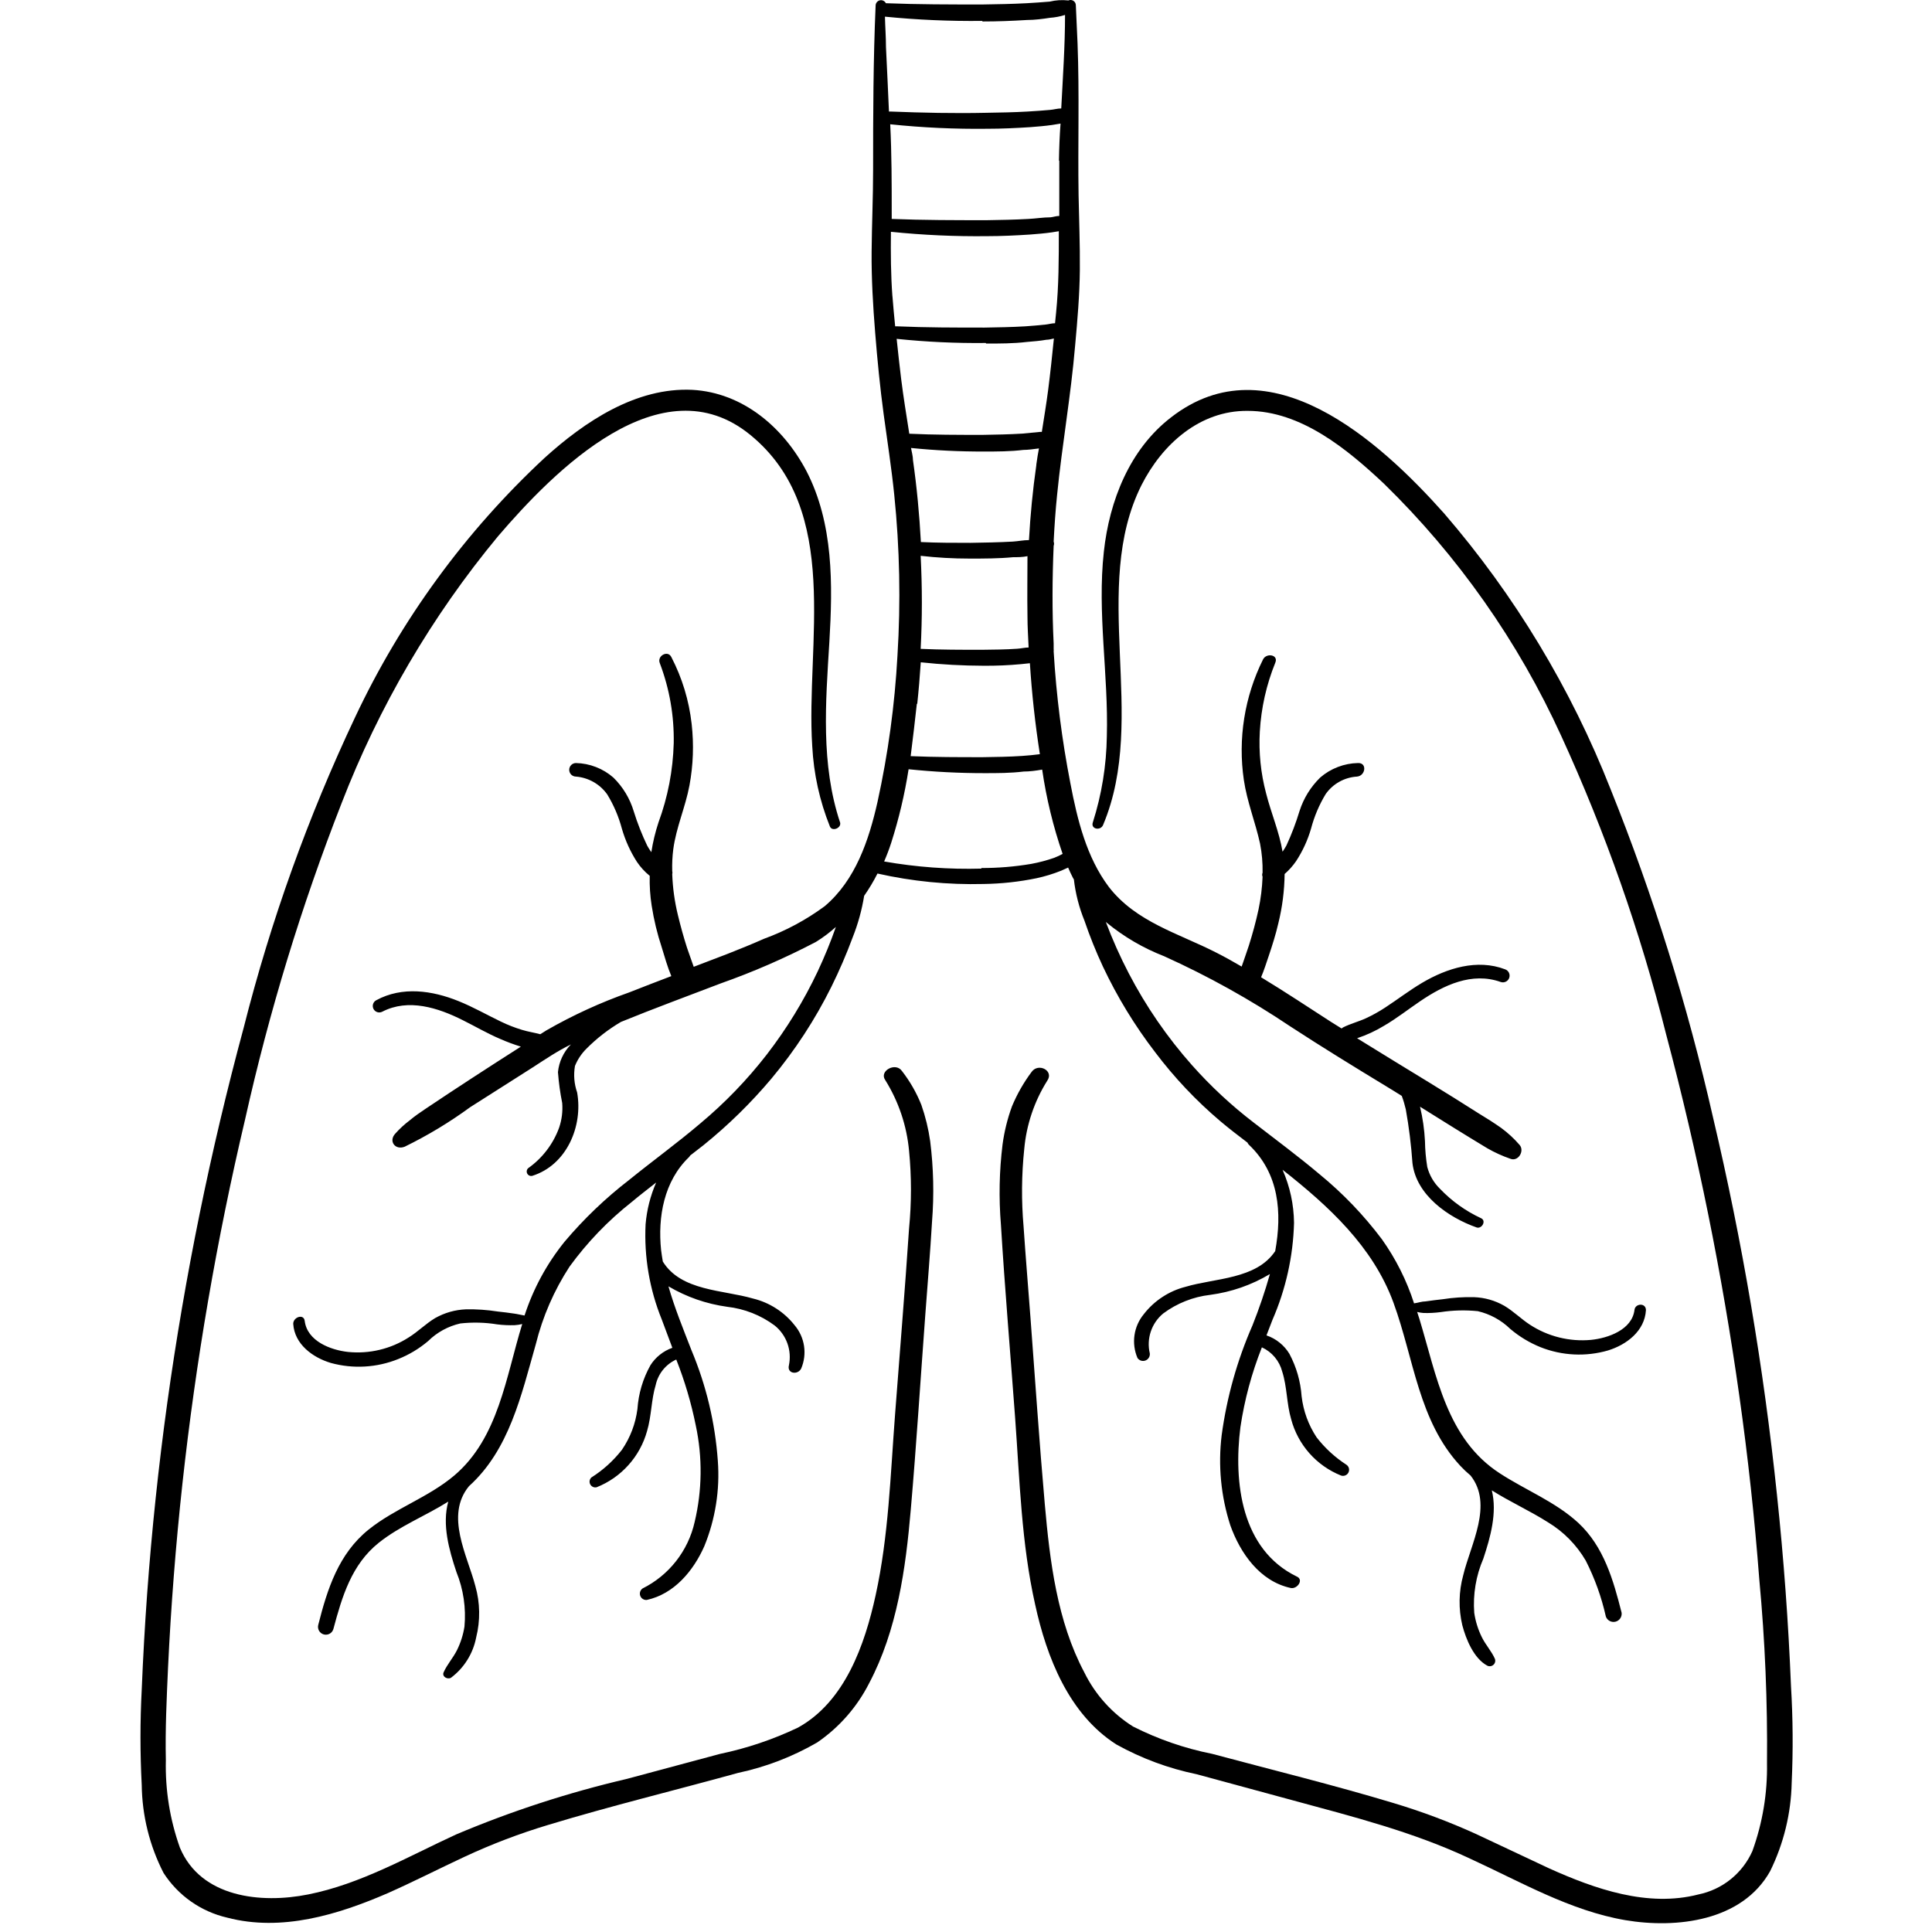 <svg xmlns="http://www.w3.org/2000/svg" xmlns:xlink="http://www.w3.org/1999/xlink" width="1080" zoomAndPan="magnify" viewBox="0 0 810 810" height="1080" preserveAspectRatio="xMidYMid meet" version="1.2"><g id="b5b2a6292b"><rect x="0" width="810" y="0" height="810" style="fill:#ffffff;fill-opacity:1;stroke:none;"/><rect x="0" width="810" y="0" height="810" style="fill:#ffffff;fill-opacity:1;stroke:none;"/><path style=" stroke:none;fill-rule:nonzero;fill:#000000;fill-opacity:1;" d="M 386.281 463.223 C 384.234 458.105 381.52 453.367 378.141 449.016 C 375.445 445.164 368.512 449.016 371.113 452.773 C 373.918 457.266 376.168 462.02 377.863 467.039 C 379.555 472.062 380.641 477.207 381.129 482.484 C 382.188 493.32 382.188 504.156 381.129 514.992 C 379.395 541.043 377.227 567.047 375.254 593.102 C 373.328 618.289 372.555 644.051 367.113 668.805 C 362.59 689.512 354.258 713.445 334.516 724.328 C 324.039 729.309 313.125 732.984 301.773 735.355 L 262.816 745.809 C 238.32 751.531 214.488 759.281 191.312 769.066 C 171.086 778.359 151.297 789.871 129.195 794.254 C 109.5 798.203 84.172 795.602 75.41 774.605 C 71.207 762.75 69.25 750.531 69.535 737.957 C 69.246 725.051 69.871 712.098 70.449 699.191 C 71.668 673.508 73.676 647.824 76.469 622.141 C 82.098 570.648 90.859 519.699 102.762 469.289 C 112.859 424.082 126.34 379.906 143.207 336.762 C 151.043 316.473 160.457 296.945 171.453 278.176 C 182.445 259.41 194.875 241.648 208.742 224.895 C 232.098 197.637 277.215 151.645 314.676 182.418 C 353.199 214.008 337.742 269.969 340.535 312.828 C 341.145 324.473 343.617 335.711 347.949 346.539 C 348.914 348.754 352.766 347.164 352.234 344.898 C 344.051 320.438 346.168 294.48 347.711 269.199 C 349.152 245.117 349.492 219.453 338.078 197.445 C 328.449 179.191 311.5 164.648 290.312 163.445 C 266.719 162.289 245.145 176.734 228.34 191.953 C 211.738 207.387 196.75 224.258 183.379 242.562 C 170.004 260.867 158.492 280.277 148.84 300.789 C 129.09 342.621 113.539 385.965 102.184 430.812 C 88.188 482.629 77.496 535.121 70.113 588.285 C 66.453 614.805 63.645 641.449 61.688 668.227 C 60.723 681.582 59.969 694.953 59.422 708.34 C 58.723 721.68 58.723 735.02 59.422 748.359 C 59.504 754.777 60.316 761.102 61.859 767.332 C 63.406 773.562 65.641 779.535 68.57 785.246 C 70.086 787.594 71.812 789.777 73.75 791.789 C 75.684 793.805 77.797 795.613 80.082 797.219 C 82.367 798.824 84.785 800.195 87.34 801.332 C 89.891 802.469 92.527 803.352 95.25 803.98 C 118.023 809.953 141.57 802.824 162.66 793.676 C 173.496 788.859 184.039 783.465 194.777 778.457 C 206.129 773.168 217.797 768.723 229.785 765.117 C 256.125 757.125 282.754 750.672 309.43 743.301 C 321.16 740.797 332.219 736.543 342.605 730.543 C 347.215 727.383 351.359 723.707 355.047 719.508 C 358.73 715.309 361.84 710.719 364.371 705.738 C 376.168 683.445 379.73 657.582 381.848 632.926 C 384.207 605.816 385.895 578.652 387.918 551.492 C 388.879 538.395 389.988 525.297 390.758 512.199 C 391.652 500.934 391.395 489.699 389.988 478.488 C 389.25 473.277 388.016 468.188 386.281 463.223 Z M 386.281 463.223 "/><path style=" stroke:none;fill-rule:nonzero;fill:#000000;fill-opacity:1;" d="M 444.93 365.031 L 447.816 363.73 C 448.445 365.176 449.117 366.668 449.84 368.062 L 450.227 368.691 C 450.918 374.652 452.395 380.418 454.656 385.977 C 456.895 392.539 459.477 398.961 462.406 405.242 C 468.426 418 475.727 429.977 484.316 441.164 C 492.352 451.805 501.453 461.438 511.621 470.059 C 515.328 473.191 519.18 476.129 523.031 479.066 C 523.156 479.43 523.363 479.734 523.656 479.98 C 536.273 491.973 537.574 508.344 534.637 524.527 C 526.691 536.422 509.406 535.793 497.027 539.504 C 493.559 540.387 490.328 541.812 487.336 543.777 C 484.34 545.738 481.746 548.137 479.551 550.965 C 478.504 552.227 477.648 553.609 476.984 555.105 C 476.32 556.605 475.871 558.168 475.637 559.789 C 475.402 561.41 475.395 563.035 475.609 564.66 C 475.824 566.289 476.254 567.852 476.902 569.359 C 477.082 569.621 477.301 569.844 477.559 570.031 C 477.816 570.219 478.094 570.359 478.398 570.453 C 478.703 570.547 479.012 570.59 479.332 570.578 C 479.648 570.566 479.953 570.504 480.25 570.391 C 480.547 570.277 480.816 570.121 481.062 569.914 C 481.305 569.711 481.508 569.473 481.672 569.199 C 481.836 568.926 481.949 568.637 482.016 568.324 C 482.082 568.012 482.094 567.699 482.055 567.387 C 481.699 565.867 481.555 564.332 481.629 562.777 C 481.703 561.219 481.988 559.703 482.488 558.227 C 482.984 556.75 483.676 555.371 484.559 554.086 C 485.441 552.805 486.484 551.668 487.688 550.676 C 490.57 548.531 493.68 546.797 497.02 545.477 C 500.359 544.152 503.812 543.285 507.383 542.875 C 516.324 541.676 524.668 538.77 532.422 534.156 C 530.352 541.457 527.91 548.633 525.102 555.684 C 518.66 570.414 514.359 585.742 512.195 601.672 C 511.418 608.031 511.332 614.395 511.941 620.773 C 512.551 627.148 513.84 633.383 515.809 639.477 C 519.996 651.227 528.23 662.977 541.137 665.77 C 543.883 666.348 546.77 662.254 543.641 660.953 C 520.43 649.637 517.109 621.562 520.047 598.352 C 521.762 586.848 524.766 575.691 529.051 564.883 C 530.094 565.359 531.07 565.945 531.984 566.641 C 532.895 567.336 533.719 568.121 534.457 569 C 535.195 569.879 535.824 570.828 536.352 571.848 C 536.879 572.867 537.285 573.934 537.574 575.043 C 539.645 581.496 539.402 588.477 541.328 595.027 C 542.031 597.672 543.031 600.199 544.324 602.609 C 545.617 605.023 547.172 607.25 548.984 609.301 C 550.801 611.348 552.824 613.16 555.062 614.734 C 557.301 616.309 559.688 617.605 562.227 618.625 C 562.52 618.727 562.82 618.773 563.129 618.762 C 563.441 618.754 563.738 618.691 564.023 618.574 C 564.312 618.457 564.566 618.297 564.797 618.086 C 565.023 617.875 565.207 617.629 565.344 617.355 C 565.48 617.078 565.566 616.785 565.598 616.477 C 565.633 616.168 565.609 615.863 565.531 615.566 C 565.453 615.266 565.324 614.988 565.145 614.738 C 564.965 614.484 564.746 614.27 564.492 614.098 C 559.668 610.969 555.492 607.133 551.973 602.59 C 548.543 597.363 546.457 591.648 545.711 585.445 C 545.262 579.148 543.559 573.207 540.605 567.625 C 539.508 565.805 538.133 564.23 536.477 562.898 C 534.824 561.562 532.988 560.555 530.977 559.871 C 531.797 557.707 532.613 555.539 533.48 553.371 C 536.281 546.941 538.441 540.305 539.965 533.461 C 541.488 526.617 542.344 519.688 542.531 512.68 C 542.43 504.938 540.824 497.523 537.719 490.43 C 556.98 505.602 575.613 522.598 584.234 546.195 C 592.852 569.793 594.73 595.703 612.258 614.578 C 613.605 616.016 615.031 617.363 616.543 618.625 C 626.172 630.809 616.543 647.52 613.461 660.426 C 612.52 663.844 612.016 667.328 611.949 670.875 C 611.887 674.422 612.262 677.922 613.074 681.371 C 614.617 687.246 617.891 695.289 623.523 698.324 C 623.945 698.539 624.395 698.617 624.863 698.559 C 625.336 698.5 625.746 698.312 626.105 698 C 626.461 697.688 626.695 697.301 626.816 696.84 C 626.934 696.383 626.91 695.93 626.75 695.484 C 625.355 692.305 622.852 689.609 621.309 686.477 C 619.684 683.215 618.609 679.777 618.082 676.172 C 617.793 672.293 617.969 668.438 618.613 664.602 C 619.254 660.766 620.348 657.062 621.887 653.488 C 624.871 644.484 627.762 634.227 625.449 624.836 C 633.059 629.652 641.34 633.359 648.996 638.223 C 652.27 640.199 655.246 642.547 657.93 645.273 C 660.609 647.996 662.914 651.008 664.84 654.309 C 668.629 661.773 671.438 669.59 673.266 677.762 C 673.41 678.156 673.621 678.512 673.898 678.828 C 674.176 679.148 674.5 679.402 674.871 679.602 C 675.246 679.801 675.641 679.922 676.059 679.973 C 676.477 680.027 676.891 680 677.297 679.898 C 677.707 679.797 678.082 679.625 678.43 679.387 C 678.773 679.145 679.066 678.852 679.301 678.504 C 679.539 678.152 679.707 677.773 679.801 677.363 C 679.898 676.953 679.918 676.543 679.863 676.125 C 676.395 662.445 672.398 648.387 661.711 638.465 C 652.078 629.605 639.703 624.789 628.82 617.711 C 606.48 603.262 602.336 576.777 595.113 553.035 C 594.824 552.023 594.441 551.059 594.152 550.047 C 595.039 550.27 595.938 550.414 596.848 550.48 C 599.266 550.547 601.676 550.418 604.07 550.098 C 609.223 549.316 614.391 549.188 619.578 549.711 C 622.133 550.309 624.566 551.234 626.871 552.492 C 629.176 553.754 631.27 555.297 633.156 557.129 C 636.992 560.383 641.246 562.953 645.914 564.832 C 648.152 565.719 650.449 566.414 652.801 566.922 C 655.152 567.43 657.531 567.738 659.938 567.855 C 662.34 567.969 664.738 567.887 667.129 567.605 C 669.52 567.324 671.867 566.852 674.18 566.18 C 681.98 563.773 689.543 558.043 690.07 549.277 C 690.07 546.102 685.496 546.391 685.254 549.277 C 684.195 557.512 674.23 561.027 667.055 561.75 C 664.816 561.957 662.578 561.973 660.34 561.805 C 658.098 561.633 655.891 561.277 653.707 560.738 C 651.527 560.195 649.41 559.477 647.348 558.582 C 645.289 557.684 643.32 556.621 641.438 555.395 C 637.73 552.984 634.551 549.758 630.746 547.496 C 626.762 545.219 622.477 544 617.891 543.836 C 613.531 543.742 609.199 544.031 604.891 544.703 C 602.48 544.992 600.074 545.234 597.668 545.617 C 596.125 545.617 594.586 546.195 592.852 546.438 C 589.73 536.789 585.238 527.832 579.371 519.566 C 571.734 509.41 563.004 500.309 553.176 492.262 C 544.266 484.746 534.875 477.812 525.68 470.688 C 516.277 463.488 507.641 455.461 499.773 446.609 C 489.348 434.855 480.504 422.012 473.242 408.082 C 469.598 401.082 466.387 393.891 463.613 386.508 L 463.996 386.844 C 471.277 392.805 479.305 397.492 488.074 400.906 C 506.551 409.254 524.207 419.078 541.039 430.379 C 554.332 439.047 567.812 447.328 581.391 455.566 C 583.512 456.816 585.582 458.164 587.699 459.465 C 588.383 461.309 588.941 463.188 589.387 465.102 C 590.723 472.562 591.652 480.074 592.18 487.637 C 593.766 501.074 607.203 510.414 619.047 514.605 C 621.215 515.375 623.285 511.859 620.973 510.754 C 614.473 507.734 608.746 503.641 603.781 498.473 C 601.145 495.898 599.344 492.836 598.391 489.273 C 597.805 485.688 597.48 482.074 597.426 478.438 C 597.18 473.559 596.488 468.742 595.355 463.992 C 604.746 469.867 614.137 475.742 623.574 481.426 C 626.645 483.188 629.855 484.648 633.203 485.809 C 636.527 487.156 639.27 482.531 637.105 480.027 C 634.801 477.363 632.234 474.988 629.398 472.902 C 626.316 470.734 623.141 468.711 619.77 466.688 C 612.93 462.305 605.996 458.02 599.016 453.734 C 589 447.617 578.984 441.504 568.969 435.289 C 572.938 433.969 576.711 432.219 580.285 430.043 C 585.582 426.961 590.395 423.156 595.453 419.734 C 605.324 413.043 617.074 407.406 629.16 411.695 C 629.508 411.816 629.871 411.871 630.242 411.852 C 630.617 411.832 630.969 411.742 631.305 411.582 C 631.645 411.422 631.934 411.203 632.184 410.926 C 632.434 410.648 632.621 410.336 632.746 409.984 C 632.871 409.633 632.922 409.27 632.902 408.898 C 632.883 408.527 632.793 408.172 632.633 407.836 C 632.473 407.5 632.254 407.207 631.977 406.957 C 631.703 406.707 631.387 406.52 631.035 406.395 C 619.289 401.918 606.625 405.914 596.27 412.031 C 590.879 415.211 585.965 419.012 580.719 422.434 C 578.148 424.125 575.469 425.617 572.676 426.91 C 569.547 428.355 566.176 429.176 563.047 430.766 L 562.469 431.195 L 557.988 428.402 C 548.359 422.191 538.73 415.785 528.715 409.719 C 529.965 406.781 530.93 403.699 531.941 400.715 C 533.434 396.285 534.875 391.758 535.938 387.133 C 537.617 380.332 538.5 373.43 538.586 366.426 C 540.418 364.832 542.023 363.031 543.398 361.031 C 546.164 356.801 548.25 352.258 549.66 347.406 C 551.008 342.297 553.047 337.48 555.773 332.957 C 556.52 331.887 557.379 330.914 558.344 330.035 C 559.312 329.16 560.363 328.402 561.504 327.766 C 562.641 327.129 563.836 326.625 565.09 326.258 C 566.34 325.891 567.617 325.668 568.922 325.59 C 572.484 325.301 573.301 319.762 569.355 319.906 C 566.43 319.965 563.602 320.52 560.871 321.57 C 558.141 322.621 555.672 324.105 553.465 326.023 C 549.453 329.977 546.582 334.633 544.844 339.988 C 543.348 344.93 541.52 349.746 539.355 354.434 C 538.855 355.348 538.309 356.23 537.719 357.082 C 536.32 348.703 532.902 340.855 530.832 332.668 C 528.57 324.156 527.688 315.504 528.184 306.711 C 528.766 296.723 530.934 287.094 534.684 277.816 C 536.082 274.445 530.93 273.629 529.531 276.469 C 527.598 280.355 525.973 284.367 524.648 288.504 C 523.328 292.637 522.324 296.848 521.645 301.137 C 520.961 305.422 520.609 309.738 520.582 314.078 C 520.559 318.422 520.859 322.738 521.492 327.035 C 522.84 336.184 526.305 344.66 528.281 353.664 C 529.07 357.703 529.422 361.781 529.34 365.898 C 529.113 366.457 529.113 367.02 529.34 367.582 C 529.16 372.188 528.598 376.746 527.652 381.258 C 526.547 386.41 525.148 391.516 523.562 396.523 C 522.645 399.414 521.539 402.305 520.574 405.242 C 517.109 403.219 513.594 401.242 509.98 399.414 C 494.188 391.324 476.277 386.605 464.863 371.82 C 455.523 359.395 451.672 343.648 448.781 328.48 C 445.203 310.16 442.859 291.684 441.75 273.051 C 441.797 272.746 441.797 272.441 441.75 272.137 L 441.75 269.824 C 441.078 256.195 441.172 242.52 441.75 228.844 C 441.973 228.246 441.973 227.652 441.75 227.059 C 442.086 220.512 442.52 214.008 443.195 207.461 C 445.266 186.609 448.973 165.949 450.754 144.855 C 451.719 134.309 452.633 123.668 452.73 113.074 C 452.824 102.477 452.391 92.27 452.199 81.82 C 451.863 60.629 452.586 39.391 451.766 18.156 L 451.043 2.07 C 451.031 1.891 451 1.715 450.945 1.543 C 450.895 1.375 450.82 1.211 450.727 1.059 C 450.633 0.902 450.523 0.766 450.395 0.637 C 450.27 0.512 450.125 0.402 449.973 0.309 C 449.82 0.215 449.656 0.145 449.484 0.09 C 449.312 0.039 449.137 0.008 448.957 -0.004 C 448.777 -0.016 448.602 -0.004 448.426 0.031 C 448.246 0.062 448.078 0.117 447.914 0.191 C 445.27 -0.102 442.652 0.059 440.066 0.676 C 436.793 0.914 433.566 1.203 430.434 1.348 C 424.273 1.684 418.059 1.781 411.895 1.879 C 398.414 1.879 384.836 1.879 371.402 1.348 C 371.176 0.891 370.836 0.551 370.379 0.324 C 369.926 0.098 369.445 0.031 368.945 0.125 C 368.445 0.223 368.027 0.457 367.688 0.836 C 367.348 1.215 367.156 1.66 367.113 2.168 C 366.105 25.188 366.055 48.156 366.055 71.176 C 366.055 82.637 365.527 94.051 365.43 105.465 C 365.332 116.875 366.008 128.195 366.922 139.559 C 367.836 150.926 368.945 162.336 370.484 173.703 C 372.027 185.066 373.762 196.145 374.914 207.41 C 377.215 229.848 377.664 252.32 376.266 274.832 C 375.133 295.543 372.34 316.023 367.887 336.281 C 364.273 352.27 358.688 368.98 345.785 379.91 C 337.949 385.691 329.457 390.25 320.312 393.586 C 315.207 395.852 310.102 397.922 304.949 399.945 L 290.844 405.336 C 289.926 402.594 288.867 399.895 288 397.246 C 286.555 392.719 285.305 388.191 284.195 383.57 C 282.832 377.969 282.047 372.285 281.836 366.523 C 281.957 366.074 281.957 365.625 281.836 365.176 C 281.742 362.129 281.887 359.094 282.27 356.074 C 283.477 346.922 287.375 338.352 289.059 329.297 C 290.648 320.738 290.953 312.133 289.977 303.484 C 288.855 293.621 286.012 284.277 281.453 275.457 C 279.961 272.426 275.336 275.023 276.637 278.059 C 280.719 288.859 282.66 300.031 282.465 311.574 C 282.145 323.016 280.008 334.109 276.059 344.852 C 274.723 348.91 273.727 353.055 273.074 357.277 C 272.469 356.422 271.906 355.539 271.387 354.629 C 269.141 349.953 267.246 345.137 265.707 340.18 C 264.906 337.5 263.785 334.957 262.344 332.562 C 260.898 330.164 259.18 327.984 257.184 326.023 C 255.008 324.113 252.57 322.637 249.871 321.586 C 247.176 320.535 244.379 319.977 241.484 319.906 C 241.109 319.906 240.746 319.98 240.398 320.121 C 240.051 320.266 239.742 320.473 239.477 320.738 C 239.211 321.004 239.004 321.312 238.863 321.66 C 238.719 322.008 238.645 322.371 238.645 322.746 C 238.645 323.125 238.719 323.488 238.863 323.836 C 239.004 324.184 239.211 324.492 239.477 324.758 C 239.742 325.023 240.051 325.23 240.398 325.371 C 240.746 325.516 241.109 325.59 241.484 325.59 C 242.785 325.695 244.055 325.941 245.297 326.328 C 246.543 326.711 247.73 327.227 248.859 327.871 C 249.992 328.516 251.039 329.277 252.004 330.148 C 252.969 331.023 253.828 331.992 254.582 333.055 C 257.336 337.57 259.391 342.387 260.746 347.5 C 262.18 352.43 264.281 357.051 267.055 361.371 C 268.547 363.578 270.332 365.52 272.398 367.195 C 272.293 371.395 272.566 375.57 273.219 379.719 C 274.148 385.676 275.559 391.52 277.457 397.246 C 278.66 401.148 279.816 405.336 281.453 409.238 C 275.531 411.5 269.605 413.766 263.781 416.074 C 251.742 420.32 240.184 425.617 229.109 431.969 L 226.512 433.605 C 224.008 432.93 221.359 432.547 218.855 431.773 C 215.809 430.852 212.855 429.699 209.996 428.309 C 204.07 425.465 198.391 422.191 192.273 419.734 C 181.246 415.258 168.633 413.426 157.75 419.352 C 157.43 419.516 157.156 419.738 156.922 420.012 C 156.691 420.289 156.523 420.598 156.414 420.941 C 156.305 421.285 156.266 421.637 156.297 421.992 C 156.328 422.352 156.43 422.691 156.594 423.012 C 156.762 423.328 156.98 423.605 157.258 423.836 C 157.531 424.066 157.84 424.238 158.184 424.348 C 158.527 424.453 158.879 424.492 159.238 424.461 C 159.594 424.43 159.934 424.332 160.254 424.168 C 171.23 418.484 183.703 422.527 193.961 427.684 C 199.207 430.281 204.266 433.27 209.707 435.578 C 212.531 436.824 215.422 437.898 218.375 438.805 C 204.938 447.379 191.551 456.047 178.359 464.906 C 176.145 466.398 173.93 467.895 171.762 469.723 C 169.555 471.383 167.531 473.246 165.695 475.309 C 162.805 478.438 165.695 482.34 169.691 480.75 C 179.328 476.039 188.48 470.52 197.137 464.184 L 223.332 447.523 C 228.629 444.102 233.781 440.59 239.367 437.891 C 237.824 439.457 236.586 441.238 235.652 443.227 C 234.719 445.219 234.145 447.309 233.926 449.496 C 234.254 453.852 234.848 458.172 235.707 462.453 C 235.98 465.992 235.547 469.441 234.406 472.805 C 233.16 476.223 231.43 479.375 229.223 482.266 C 227.012 485.156 224.426 487.656 221.453 489.758 C 221.137 490.043 220.938 490.398 220.859 490.82 C 220.785 491.242 220.844 491.645 221.043 492.023 C 221.242 492.406 221.535 492.684 221.926 492.863 C 222.316 493.043 222.723 493.082 223.141 492.984 C 237.586 488.457 244.473 472.18 241.969 458.02 C 240.715 454.391 240.41 450.684 241.055 446.898 C 242.172 444.164 243.777 441.758 245.867 439.672 C 250.203 435.312 255.02 431.574 260.312 428.453 C 274.133 422.816 288.145 417.664 302.109 412.32 C 315.828 407.473 329.137 401.68 342.027 394.934 C 345.027 393.086 347.836 390.98 350.453 388.625 C 348.23 394.949 345.691 401.145 342.848 407.215 C 336.977 419.625 329.852 431.262 321.465 442.129 C 313.211 452.762 303.918 462.395 293.586 471.023 C 283.957 479.211 273.605 486.723 263.734 494.715 C 253.793 502.391 244.773 511.027 236.672 520.625 C 229.203 529.91 223.621 540.215 219.914 551.543 C 218.422 551.301 216.977 550.914 215.531 550.723 C 213.27 550.387 210.957 550.098 208.645 549.855 C 204.242 549.164 199.812 548.859 195.355 548.941 C 190.766 549.133 186.461 550.355 182.453 552.602 C 178.504 554.961 175.23 558.332 171.328 560.738 C 169.457 561.941 167.496 562.977 165.449 563.848 C 163.398 564.719 161.293 565.41 159.129 565.926 C 156.965 566.445 154.773 566.777 152.555 566.922 C 150.336 567.07 148.117 567.031 145.906 566.809 C 138.488 565.988 128.809 562.234 127.75 553.805 C 127.367 550.676 122.938 552.168 122.938 555.008 C 123.465 563.582 131.121 569.168 138.73 571.43 C 141.047 572.062 143.402 572.504 145.789 572.758 C 148.18 573.008 150.574 573.062 152.973 572.922 C 155.371 572.785 157.742 572.453 160.086 571.926 C 162.43 571.402 164.719 570.691 166.945 569.793 C 171.547 567.953 175.734 565.434 179.516 562.234 C 181.375 560.398 183.449 558.859 185.742 557.605 C 188.031 556.355 190.449 555.441 192.996 554.863 C 198.168 554.293 203.32 554.418 208.453 555.25 C 210.883 555.555 213.324 555.664 215.773 555.586 C 216.848 555.523 217.906 555.363 218.949 555.105 C 212.113 577.16 209.031 602.879 190.445 618.625 C 179.562 627.824 165.598 632.398 154.523 641.305 C 141.957 651.418 137.238 666.203 133.434 681.227 C 133.32 681.648 133.293 682.078 133.352 682.508 C 133.41 682.941 133.551 683.344 133.77 683.723 C 133.988 684.098 134.27 684.422 134.617 684.684 C 134.961 684.949 135.348 685.137 135.77 685.25 C 136.191 685.359 136.617 685.387 137.047 685.328 C 137.48 685.273 137.887 685.133 138.262 684.914 C 138.641 684.695 138.961 684.414 139.223 684.066 C 139.488 683.719 139.676 683.336 139.789 682.914 C 143.402 669.383 147.398 655.945 158.762 646.844 C 167.621 639.766 178.359 635.574 187.941 629.555 C 185.293 639.188 188.23 649.684 191.359 659.078 C 192.824 662.699 193.84 666.445 194.41 670.312 C 194.98 674.18 195.086 678.059 194.73 681.949 C 194.184 685.438 193.121 688.758 191.551 691.918 C 189.914 695.145 187.461 697.844 186.016 701.07 C 185.148 702.898 187.555 704.246 189.047 703.43 C 190.418 702.402 191.68 701.262 192.836 700.004 C 193.992 698.746 195.023 697.391 195.93 695.941 C 196.832 694.492 197.598 692.973 198.223 691.383 C 198.848 689.793 199.32 688.156 199.641 686.477 C 200.527 682.945 200.938 679.359 200.883 675.715 C 200.824 672.074 200.301 668.504 199.305 665 C 195.934 652.047 186.496 635.43 196.609 623.102 C 213.512 607.836 218.52 585.059 224.633 563.582 C 227.531 551.938 232.25 541.086 238.789 531.027 C 246.246 520.789 254.945 511.754 264.887 503.914 C 268.211 501.121 271.676 498.473 275.098 495.777 C 272.668 501.363 271.191 507.188 270.668 513.258 C 270.332 520.086 270.734 526.871 271.879 533.613 C 273.027 540.352 274.883 546.891 277.457 553.227 C 278.902 557.176 280.395 561.125 281.887 565.074 C 279.984 565.742 278.246 566.707 276.672 567.961 C 275.094 569.215 273.77 570.691 272.688 572.395 C 269.516 578.105 267.703 584.223 267.246 590.742 C 266.434 596.957 264.27 602.652 260.746 607.836 C 257.145 612.445 252.875 616.312 247.938 619.441 C 247.746 619.625 247.586 619.832 247.461 620.066 C 247.34 620.301 247.254 620.551 247.211 620.812 C 247.172 621.074 247.172 621.336 247.215 621.598 C 247.262 621.859 247.348 622.109 247.473 622.34 C 247.598 622.574 247.758 622.781 247.953 622.961 C 248.148 623.145 248.367 623.285 248.609 623.395 C 248.852 623.504 249.105 623.57 249.371 623.594 C 249.633 623.617 249.895 623.598 250.152 623.535 C 252.707 622.52 255.109 621.223 257.363 619.652 C 259.617 618.078 261.66 616.266 263.492 614.219 C 265.328 612.172 266.902 609.945 268.219 607.531 C 269.539 605.121 270.562 602.59 271.293 599.941 C 273.172 593.582 273.027 586.793 274.902 580.676 C 275.156 579.512 275.539 578.391 276.055 577.316 C 276.57 576.242 277.199 575.238 277.949 574.312 C 278.695 573.383 279.543 572.555 280.484 571.824 C 281.426 571.094 282.438 570.48 283.523 569.984 C 287.07 578.957 289.801 588.172 291.707 597.629 C 293.137 604.312 293.809 611.07 293.727 617.906 C 293.645 624.738 292.812 631.48 291.227 638.129 C 290.555 641.109 289.562 643.984 288.25 646.746 C 286.938 649.508 285.34 652.094 283.453 654.5 C 281.566 656.906 279.438 659.078 277.07 661.012 C 274.703 662.945 272.148 664.598 269.414 665.961 C 269.172 666.129 268.961 666.332 268.789 666.57 C 268.613 666.805 268.48 667.062 268.391 667.344 C 268.301 667.625 268.262 667.914 268.27 668.207 C 268.273 668.504 268.328 668.789 268.434 669.062 C 268.535 669.34 268.68 669.594 268.863 669.82 C 269.051 670.047 269.27 670.242 269.52 670.395 C 269.77 670.551 270.039 670.66 270.324 670.727 C 270.613 670.793 270.902 670.809 271.195 670.777 C 282.656 668.273 290.699 658.594 295.273 648.289 C 297.594 642.617 299.23 636.758 300.191 630.703 C 301.152 624.652 301.406 618.57 300.953 612.461 C 299.801 596.379 296.109 580.906 289.879 566.035 C 286.461 557.223 282.848 548.41 280.25 539.309 C 287.898 543.801 296.117 546.66 304.902 547.883 C 308.504 548.289 311.992 549.16 315.367 550.488 C 318.738 551.82 321.879 553.566 324.789 555.73 C 326.008 556.711 327.066 557.836 327.973 559.109 C 328.879 560.379 329.594 561.75 330.121 563.223 C 330.648 564.691 330.965 566.207 331.074 567.762 C 331.184 569.32 331.078 570.863 330.762 572.395 C 329.844 575.957 334.516 576.582 335.914 573.742 C 336.539 572.254 336.953 570.707 337.156 569.105 C 337.355 567.5 337.336 565.898 337.094 564.301 C 336.852 562.703 336.395 561.168 335.73 559.695 C 335.062 558.227 334.207 556.871 333.168 555.637 C 330.965 552.836 328.367 550.477 325.371 548.555 C 322.375 546.633 319.148 545.25 315.688 544.414 C 303.168 540.754 285.547 541.332 277.891 528.906 C 277.602 527.27 277.359 525.586 277.168 524.094 C 275.723 510.223 278.371 495.199 288.867 485.133 C 289.055 484.93 289.215 484.703 289.348 484.461 L 294.934 480.125 C 305.332 471.73 314.836 462.418 323.441 452.195 C 333.332 440.34 341.711 427.496 348.578 413.668 C 351.902 406.938 354.871 400.051 357.484 393.008 C 359.723 387.375 361.328 381.562 362.301 375.574 C 364.387 372.594 366.246 369.48 367.887 366.234 C 382.535 369.531 397.367 370.992 412.379 370.617 C 419.836 370.512 427.219 369.711 434.527 368.207 C 438.086 367.445 441.555 366.387 444.93 365.031 Z M 374.145 124.246 C 373.473 115.238 373.422 106.188 373.52 97.18 C 386.949 98.562 400.418 99.172 413.918 99.012 C 419.84 99.012 425.812 98.723 431.785 98.336 C 434.863 98.098 437.898 97.855 440.934 97.422 L 443.918 96.941 C 443.918 108.402 443.918 119.766 442.762 131.18 L 442.328 135.516 C 440.934 135.516 439.488 135.996 438.188 136.09 C 435.441 136.379 432.699 136.621 429.906 136.812 C 424.223 137.152 418.492 137.246 412.762 137.344 C 400.531 137.344 388.254 137.344 376.07 136.812 L 375.301 136.812 C 374.867 132.48 374.48 128.242 374.145 124.004 Z M 430.773 258.457 C 430.773 262.793 431.062 267.125 431.254 271.461 C 429.711 271.461 428.125 271.895 426.438 271.992 C 421.625 272.328 416.52 272.375 411.609 272.426 C 403.086 272.426 394.512 272.426 385.992 272.039 C 386.664 259.195 386.664 246.195 385.992 233.031 C 392.805 233.805 399.645 234.188 406.504 234.188 C 412.617 234.188 418.688 234.188 424.754 233.609 C 426.582 233.609 428.703 233.609 430.773 233.176 C 430.773 241.363 430.629 249.789 430.773 258.219 Z M 434.48 195.035 C 432.988 205.438 431.977 215.938 431.398 226.434 C 429.137 226.434 426.918 226.914 424.656 227.059 C 418.734 227.398 412.812 227.492 406.887 227.59 C 399.953 227.59 393.02 227.59 386.086 227.254 C 385.461 215.742 384.402 204.328 382.766 192.918 C 382.766 191.23 382.234 189.496 381.945 187.812 C 392.129 188.84 402.336 189.336 412.57 189.305 C 418.059 189.305 423.551 189.305 429.039 188.629 C 431.062 188.629 433.324 188.293 435.586 188.004 C 435.203 189.93 434.816 192.34 434.48 194.793 Z M 444.109 67.469 C 444.109 75.172 444.109 82.828 444.109 90.535 C 442.809 90.535 441.512 91.016 440.402 91.113 C 437.32 91.113 434.238 91.645 431.156 91.789 C 425.379 92.125 419.551 92.219 413.773 92.316 C 400.484 92.316 387.098 92.316 373.855 91.789 L 373.855 89.523 C 373.855 77.051 373.855 64.578 373.23 52.105 C 386.805 53.527 400.414 54.152 414.062 53.984 C 419.984 53.984 425.957 53.695 431.926 53.309 C 435.008 53.07 438.043 52.828 441.078 52.395 L 444.641 51.816 C 444.254 56.777 444.062 62.027 443.965 67.227 Z M 413.438 144.039 C 419.121 144.039 424.848 144.039 430.531 143.363 C 433.277 143.121 436.02 142.93 438.668 142.449 C 439.68 142.449 440.789 142.16 441.848 141.918 C 441.125 149.141 440.355 156.367 439.438 163.543 C 438.668 169.418 437.707 175.242 436.793 181.07 L 436.117 181.07 L 428.605 181.793 C 423.066 182.129 417.578 182.227 412.039 182.324 C 401.785 182.324 391.48 182.324 381.223 181.84 C 380.02 174.184 378.77 166.527 377.805 158.82 C 377.129 153.234 376.504 147.648 375.926 142.062 C 388.348 143.359 400.805 143.938 413.293 143.797 Z M 384.547 295.203 C 385.172 289.375 385.652 283.547 386.039 277.672 C 394.809 278.613 403.605 279.094 412.426 279.117 C 417.652 279.156 422.871 278.934 428.074 278.445 L 431.785 278.059 C 432.602 290.82 434 303.582 435.973 316.199 C 433.516 316.488 431.156 316.777 428.605 316.922 C 423.066 317.305 417.578 317.355 412.039 317.449 C 401.977 317.449 391.914 317.449 381.801 317.016 C 382.766 309.457 383.633 301.945 384.402 294.961 Z M 411.945 9.004 C 418.156 9.004 424.367 8.766 430.578 8.379 C 433.805 8.379 437.078 7.945 440.211 7.465 C 442.359 7.316 444.465 6.914 446.52 6.262 C 446.52 19.312 445.602 32.41 444.93 45.461 C 443.34 45.461 441.656 45.988 440.113 46.086 C 437.031 46.328 433.949 46.617 430.867 46.762 C 425.09 47.098 419.266 47.195 413.484 47.289 C 400.148 47.578 386.762 47.289 373.473 46.762 C 373.215 46.734 372.957 46.734 372.699 46.762 C 372.316 37.754 371.883 28.75 371.449 19.746 C 371.449 15.508 371.113 11.27 371.016 6.984 C 384.578 8.328 398.172 8.922 411.801 8.766 Z M 411.512 364.164 C 397.801 364.543 384.188 363.547 370.68 361.176 C 371.785 358.625 372.797 355.977 373.664 353.281 C 376.879 343.207 379.301 332.953 380.934 322.508 C 391.5 323.605 402.094 324.152 412.715 324.145 C 418.203 324.145 423.695 324.145 429.184 323.469 C 431.543 323.469 434.289 323.133 436.934 322.652 C 438.684 334.703 441.539 346.484 445.508 358 C 444.371 358.625 443.199 359.168 441.992 359.637 C 438.848 360.734 435.637 361.586 432.359 362.188 C 425.414 363.363 418.414 363.941 411.367 363.922 Z M 411.512 364.164 "/><path style=" stroke:none;fill-rule:nonzero;fill:#000000;fill-opacity:1;" d="M 750.887 707.039 C 749.797 680.234 747.836 653.488 745.012 626.812 C 739.449 573.457 730.508 520.68 718.191 468.473 C 707.52 421.457 693.199 375.578 675.238 330.84 C 666.945 309.75 656.941 289.508 645.23 270.105 C 633.52 250.707 620.266 232.426 605.469 215.262 C 578.359 184.828 532.18 143.027 491.012 174.953 C 473.578 188.344 465.105 210.012 462.793 231.297 C 459.953 257.062 464.766 282.875 464.047 308.688 C 463.863 321.016 461.906 333.055 458.172 344.805 C 457.207 347.645 461.398 348.414 462.457 345.91 C 472.086 323.086 470.496 298.043 469.484 273.676 C 468.477 249.309 467.801 224.895 478.586 203.367 C 487.254 186.27 503 172.066 523.078 172.258 C 545.422 172.258 564.828 188.293 580.285 202.836 C 595.816 218.004 609.82 234.465 622.301 252.227 C 634.785 269.988 645.527 288.742 654.535 308.492 C 673.043 348.879 687.711 390.617 698.547 433.703 C 711.805 483.586 722.027 534.09 729.219 585.203 C 732.848 610.887 735.641 636.57 737.598 662.254 C 740 687.883 741.078 713.566 740.824 739.305 C 741.023 751.926 738.984 764.176 734.707 776.051 C 733.684 778.359 732.398 780.512 730.859 782.516 C 729.32 784.516 727.566 786.309 725.598 787.891 C 723.629 789.477 721.5 790.805 719.215 791.879 C 716.93 792.953 714.551 793.746 712.078 794.254 C 690.793 799.742 668.738 791.988 649.48 783.32 C 639.176 778.504 629.062 773.691 618.758 768.875 C 607.523 763.777 596 759.457 584.184 755.918 C 559.098 748.359 533.527 742.098 508.199 735.309 C 496.621 732.996 485.562 729.176 475.023 723.848 C 470.637 721.086 466.707 717.781 463.238 713.926 C 459.77 710.074 456.895 705.82 454.605 701.164 C 443.195 679.688 440.16 654.598 438.043 630.711 C 435.73 604.609 434 578.461 432.023 552.359 C 431.062 539.648 430 526.934 429.137 514.219 C 428.195 503.375 428.289 492.539 429.422 481.715 C 429.879 476.633 430.918 471.676 432.547 466.84 C 434.176 462.008 436.344 457.43 439.055 453.109 C 442.039 448.871 435.297 445.453 432.504 449.402 C 429.164 453.875 426.422 458.691 424.273 463.848 C 422.375 469.035 421.059 474.363 420.324 479.836 C 418.945 491.051 418.723 502.285 419.648 513.547 C 421.285 540.371 423.598 567.242 425.57 594.062 C 427.547 620.887 428.219 647.035 434 672.754 C 438.812 694.809 448.156 718.742 468.09 731.406 C 478.695 737.273 489.93 741.43 501.797 743.879 L 541.906 754.766 C 567.234 761.648 592.465 768.008 616.301 779.227 C 637.344 788.859 658.289 801.09 681.453 805.039 C 702.879 808.652 730.375 805.473 742.125 784.523 C 744.969 778.742 747.156 772.719 748.684 766.457 C 750.211 760.195 751.039 753.84 751.176 747.395 C 751.793 733.938 751.699 720.488 750.887 707.039 Z M 750.887 707.039 "/></g></svg>